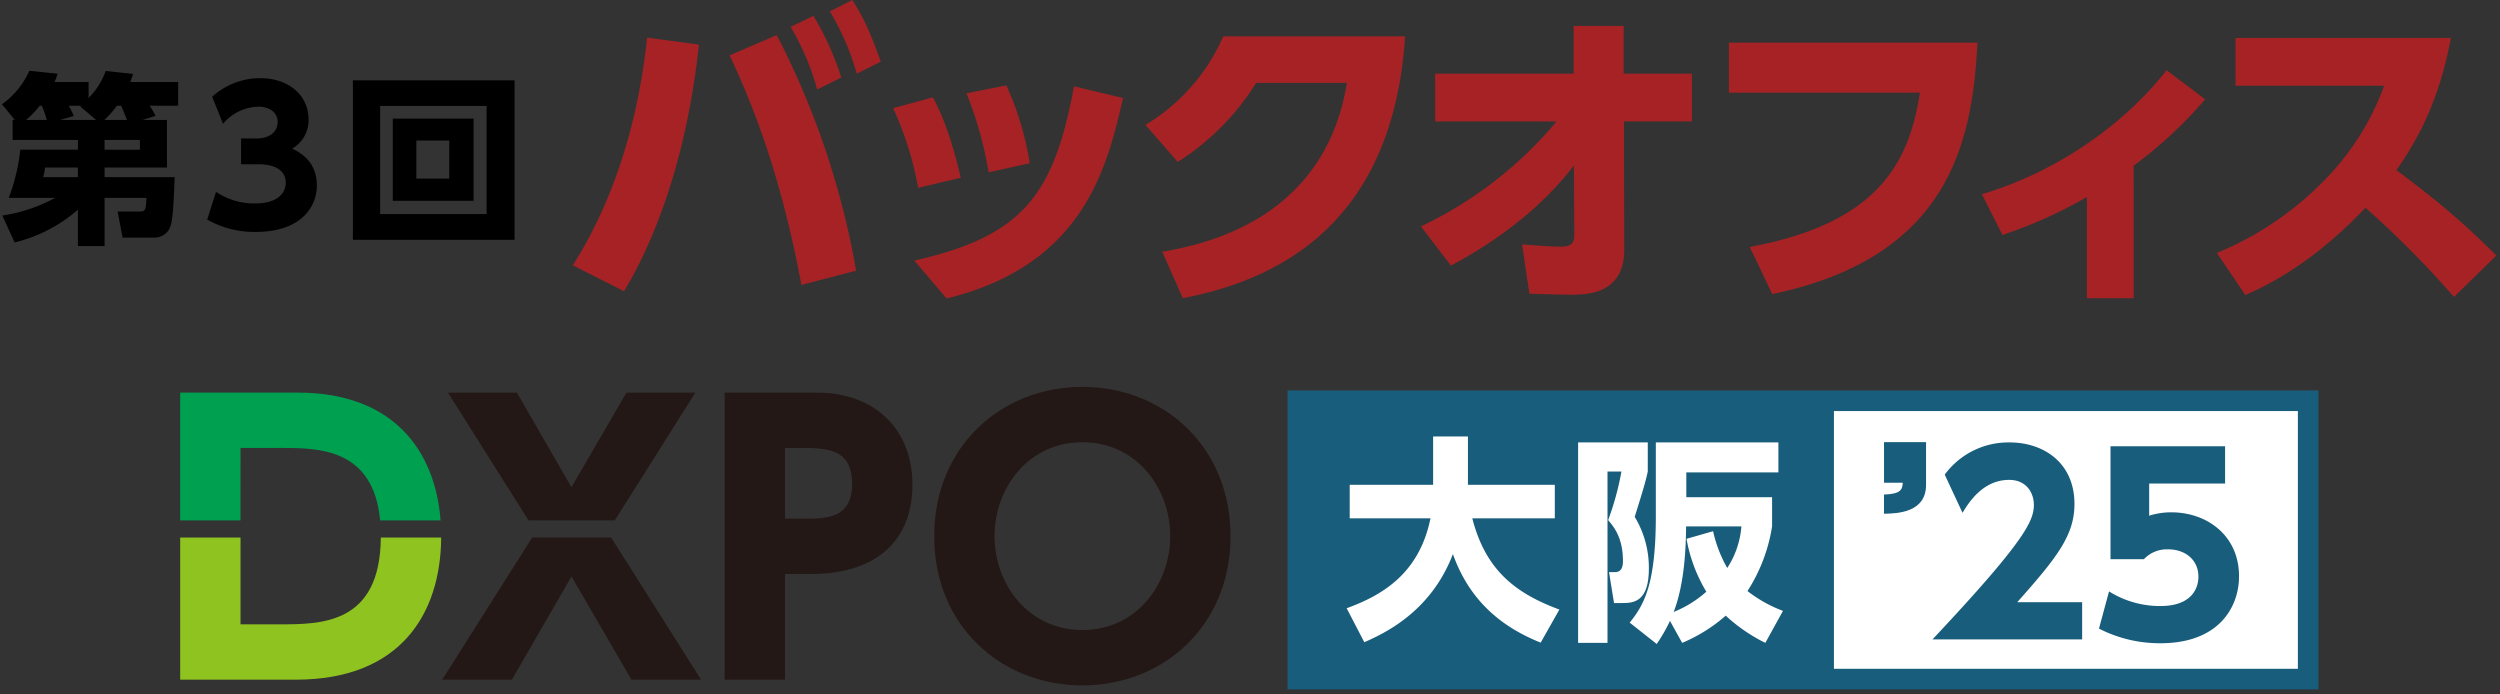 <svg xmlns="http://www.w3.org/2000/svg" width="666" height="185" viewBox="0 0 666 185">
  <rect x="0" y="0" width="666" height="185" fill="#333333" stroke="none"/>
  <g id="logo-os-2line-box" transform="translate(-345 -1913.349)">
    <g id="グループ_15666" data-name="グループ 15666" transform="translate(138)">
      <g id="グループ_15664" data-name="グループ 15664" transform="translate(-4.024 3.349)">
        <g id="logo-box-wide" transform="translate(363.616 1910)">
          <path id="パス_12211" data-name="パス 12211" d="M102.257,653.976c-3.033,28.219-10.784,50.46-19.966,65.708l-13.646-6.909c14.152-22.239,18.364-46.92,19.8-60.651ZM129.55,718c-5.224-27.881-12.216-46.5-19.122-61.157l12.55-5.391a217.423,217.423,0,0,1,21.143,62.759Zm3.2-71.688a76.451,76.451,0,0,1,7.414,16.428l-6.4,3.2a69.568,69.568,0,0,0-7.076-16.679Zm10.361-4.211c3.371,5.306,5.056,9.351,7.582,16.426l-6.4,3.2a68.188,68.188,0,0,0-7.161-16.594Z" transform="translate(-68.645 -642.098)" fill="#a72224"/>
          <path id="パス_12212" data-name="パス 12212" d="M130.608,684.131a87.029,87.029,0,0,0-6.655-21.227l10.614-2.865c3.876,7.244,5.98,15.5,7.414,21.4ZM129.6,703.507c28.81-6.486,37.148-17.354,42.541-46.417l13.058,3.117c-4.3,18.786-10.614,44.48-47.006,53.408Zm19.8-23.5a101.5,101.5,0,0,0-5.9-21.062l10.614-2.1a80.064,80.064,0,0,1,6.234,20.724Z" transform="translate(-38.615 -634.094)" fill="#a72224"/>
          <path id="パス_12213" data-name="パス 12213" d="M171.988,705.743c16-2.612,43.72-11.288,49.2-44.985H197.006a66.034,66.034,0,0,1-20.892,21.062l-8.593-9.856a51.6,51.6,0,0,0,20.723-23.588h48.438c-3.285,50.965-35.129,65.118-59.22,69.751Z" transform="translate(-14.959 -638.689)" fill="#a72224"/>
          <path id="パス_12214" data-name="パス 12214" d="M218.869,672.016V659.294h36.9v-12.72h13.31v12.72h18.2v12.722H269.16l.085,34.2c0,11.961-10.279,11.961-14.237,11.961-2.529,0-4.634-.083-11.035-.253l-1.938-13.141c4.464.338,8.171.591,10.025.591,2.189,0,3.874-.338,3.874-2.865l-.083-18.785c-5.476,7.246-15.585,17.522-32.769,26.7l-8-10.446a106.389,106.389,0,0,0,36.139-27.966Z" transform="translate(10.862 -639.667)" fill="#a72224"/>
          <path id="パス_12215" data-name="パス 12215" d="M334.468,649.468c-1.347,26.621-7.58,57.114-54.671,66.971l-5.981-12.552c33.527-6.234,42.371-21.734,45.32-41.108H268.257V649.468Z" transform="translate(39.736 -638.096)" fill="#a72224"/>
          <path id="パス_12216" data-name="パス 12216" d="M352.372,714.956H339.9V688a121.948,121.948,0,0,1-22.492,10.107l-5.474-10.867c18.111-5.306,36.812-17.184,49.194-33.021l10.278,7.751a115.5,115.5,0,0,1-19.037,17.69Z" transform="translate(63.452 -635.517)" fill="#a72224"/>
          <path id="パス_12217" data-name="パス 12217" d="M414.839,648.649c-3.2,17.522-9.519,28.051-14.489,35.214,10.951,8.253,16.931,13.14,26.621,22.744l-11.29,11.036a260.2,260.2,0,0,0-23.587-23.756c-5.306,5.559-16.51,16.6-32.01,23.251l-7.582-11.2a85.573,85.573,0,0,0,28.978-19.711,69.612,69.612,0,0,0,15.585-24.85H357.474V648.649Z" transform="translate(85.477 -638.541)" fill="#a72224"/>
        </g>
        <path id="パス_14888" data-name="パス 14888" d="M-31.948-29.057l3.381-1.078a22.238,22.238,0,0,0-1.568-2.7h7.6v-6.321H-35.28c.294-.882.441-1.225.735-2.156l-7.3-.784a19.22,19.22,0,0,1-4.557,7.2v-4.263h-9.065a11.556,11.556,0,0,0,.784-2.205l-7.5-.784a21.684,21.684,0,0,1-7.3,8.918l3.43,4.165h-.588v5.341h17.4v2.6H-64.582A51.844,51.844,0,0,1-67.669-8.281h12.348a42.638,42.638,0,0,1-14.063,4.7L-66.1,3.577A39.766,39.766,0,0,0-49.245-5.145v9.7h7.1V-8.281h11.172c-.2,3.283-.245,3.626-1.862,3.626h-5.831L-37.338,2.3h8.428A4.465,4.465,0,0,0-25.137.392c1.127-1.617,1.323-5.292,1.666-14.21H-42.14v-2.548h16.611V-29.057Zm-10.241,0a25.224,25.224,0,0,0,3.332-3.773h1.127c.294.686.539,1.225,1.568,3.773Zm.049,7.938v-2.6h9.408v2.6Zm-20.923-7.938a22.447,22.447,0,0,0,3.626-3.773h.588a33.869,33.869,0,0,1,1.323,3.773Zm9.114,0,3.577-1.029A15.97,15.97,0,0,0-51.7-32.83h3.332l-.245.2,4.214,3.577Zm4.7,12.691v2.548h-9.261a12.244,12.244,0,0,0,.49-2.548ZM-14.8-2.5A25.338,25.338,0,0,0-1.862.784c12,0,16.268-6.615,16.268-12.348,0-6.468-4.41-8.771-6.566-9.849A8.728,8.728,0,0,0,12.2-29.2c0-6.174-5-10.976-12.936-10.976a19.032,19.032,0,0,0-12.74,4.949l2.891,7.2a12.712,12.712,0,0,1,9.6-4.557c1.764,0,4.949.882,4.949,4.116,0,2.107-1.519,4.361-5.782,4.361H-5.782v6.86h4.508c5.684,0,7.4,2.5,7.4,4.851,0,3.283-2.793,5.586-7.987,5.586A18.065,18.065,0,0,1-12.446-9.9ZM24.01-39.592V2.891H67.081V-39.592Zm35.623,6.811V-3.969H31.262V-32.781ZM34.643-29.4V-7.5H56.154V-29.4Zm15.043,5.831v10.143H40.915V-23.569Z" transform="translate(281.024 1971)"/>
      </g>
      <g id="グループ_16239" data-name="グループ 16239" transform="translate(73.231 -1.512)">
        <g id="logo-dxpo" transform="translate(181.769 2017.924)">
          <path id="パス_12109" data-name="パス 12109" d="M739.134,80.711h10.845c9.975,0,24.536.085,26.35,19.307h16.1c-1.414-18.413-12.419-34.049-38.075-34.049h-31.3v34.049h16.075Z" transform="translate(-723.059 -64.445)" fill="#00a051"/>
          <path id="パス_12110" data-name="パス 12110" d="M749.5,115.8H739.134V92.671H723.059V130.54h30.82c27.8,0,38.579-17.479,38.709-37.869H776.51C776.341,115.786,760.666,115.8,749.5,115.8Z" transform="translate(-723.059 -52.539)" fill="#8fc31f"/>
          <path id="パス_12111" data-name="パス 12111" d="M795.307,92.671,771.341,130.54h18.549l15.886-27.49,15.98,27.49H840.3L816.338,92.671Z" transform="translate(-701.531 -52.539)" fill="#231815"/>
          <path id="パス_12112" data-name="パス 12112" d="M838.312,65.969H819.953L805.3,91.175,790.752,65.969H772.394l21.478,34.05h22.962Z" transform="translate(-701.062 -64.445)" fill="#231815"/>
          <path id="パス_12113" data-name="パス 12113" d="M847.915,65.969H823.373v76.476H839.45V114.29h7.038c16.646,0,26.921-8.372,26.921-23.78C873.409,75.669,863.325,65.969,847.915,65.969Zm-3.234,33.577H839.45V80.711h5.231c7.8,0,12.653,1.429,12.653,9.609C857.334,99.546,850.389,99.546,844.681,99.546Z" transform="translate(-678.332 -64.445)" fill="#231815"/>
          <path id="パス_12114" data-name="パス 12114" d="M901.462,64.915c-21.593,0-39.477,15.887-39.477,39.761,0,23.971,17.884,39.761,39.477,39.761,21.687,0,39.475-15.98,39.475-39.761C940.937,80.992,923.244,64.915,901.462,64.915Zm0,64.779c-14.459,0-23.4-12.271-23.4-25.018S887,79.66,901.462,79.66s23.4,12.271,23.4,25.016S915.919,129.694,901.462,129.694Z" transform="translate(-661.115 -64.915)" fill="#231815"/>
        </g>
        <g id="コンポーネント_107_16" data-name="コンポーネント 107 – 16" transform="translate(476.769 2018.876)">
          <rect id="長方形_2109" data-name="長方形 2109" width="269.148" height="74.153" transform="translate(2.747 2.969)" fill="#fff"/>
          <g id="グループ_12961" data-name="グループ 12961" transform="translate(156.403 -11.674)">
            <path id="パス_14869" data-name="パス 14869" d="M22.976-9.92c10.56-11.9,15.232-17.792,15.232-26.176,0-10.88-8.128-16.384-17.28-16.384A21.05,21.05,0,0,0,3.648-43.9L8.384-33.728C9.984-36.352,13.76-42.5,20.8-42.5c4.672,0,6.592,3.52,6.592,6.656C27.392-31.552,24.96-26.176.384,0H40.256V-9.92Zm55.36-41.536H47.808v30.08h8.9A8.445,8.445,0,0,1,63.1-24c4.736,0,8.128,2.88,8.128,7.3,0,2.816-1.536,7.808-10.176,7.808a25.488,25.488,0,0,1-13.632-3.9L44.736-2.88a35.517,35.517,0,0,0,16.384,3.9c15.424,0,20.928-9.472,20.928-17.856,0-10.816-8.512-17.024-18.048-17.024a19.544,19.544,0,0,0-5.888.9v-8.576H78.336Z" transform="translate(15.026 78)" fill="#195d7d"/>
            <path id="パス_14868" data-name="パス 14868" d="M2.5-55.3V-44.48H7.488c-.064,1.92-.7,3.008-4.992,3.136v5.12c3.584-.064,11.2-.32,11.2-7.68V-55.3Z" transform="translate(0 80.746)" fill="#195d7d"/>
          </g>
          <path id="中マド_2" data-name="中マド 2" d="M274.643,79.643l0,0v0H0V0H274.643V79.643ZM145.559,5.486V74.152H269.152V5.49H145.559Z" fill="#195d7d"/>
          <path id="パス_14867" data-name="パス 14867" d="M5.568,5.22c5.568-2.436,17.806-8.236,23.606-23.49C34.452-3.306,45.472,2.436,52.548,5.336L57.536-3.48c-11.542-4.292-19.6-10.324-23.2-24.3H56.318v-8.932H33.176V-49.59H23.9v12.876H1.682v8.932H23.2C20.184-13.05,10.382-7.308.87-3.828ZM117.1-3.132a35.785,35.785,0,0,1-9.454-5.278A44.43,44.43,0,0,0,114.2-25.636v-7.772H91.35V-40.02h24.534v-8H83.23v19.6c0,18.1-3.074,23.606-6.96,28.42l7.192,5.684A43.488,43.488,0,0,0,87-.464l3.248,5.858a42.6,42.6,0,0,0,11.6-7.25A44.761,44.761,0,0,0,112.4,5.394ZM91.408-22.33A41.06,41.06,0,0,0,96.686-8.236a30.011,30.011,0,0,1-8.7,5.394c3.016-7.83,3.248-17.806,3.306-22.794h14.732a23.509,23.509,0,0,1-3.77,11.078,34.89,34.89,0,0,1-3.77-9.8ZM62.524,5.394h7.83V-40.252h3.712a74.288,74.288,0,0,1-3.538,12.934c1.508,1.8,3.944,4.64,3.944,10.962,0,2.03-.754,2.9-2.146,2.9H70.76L72.094-5.22h2.088c2.784,0,7.192,0,7.192-9.164a26.153,26.153,0,0,0-3.77-13.8c2.32-7.424,2.9-9.4,3.48-12.064v-7.772H62.524Z" transform="translate(14.883 61.854)" fill="#fff"/>
        </g>
      </g>
    </g>
    <rect id="長方形_2393" data-name="長方形 2393" width="666" height="185" transform="translate(345 1913.349)" fill="none"/>
  </g>
</svg>
